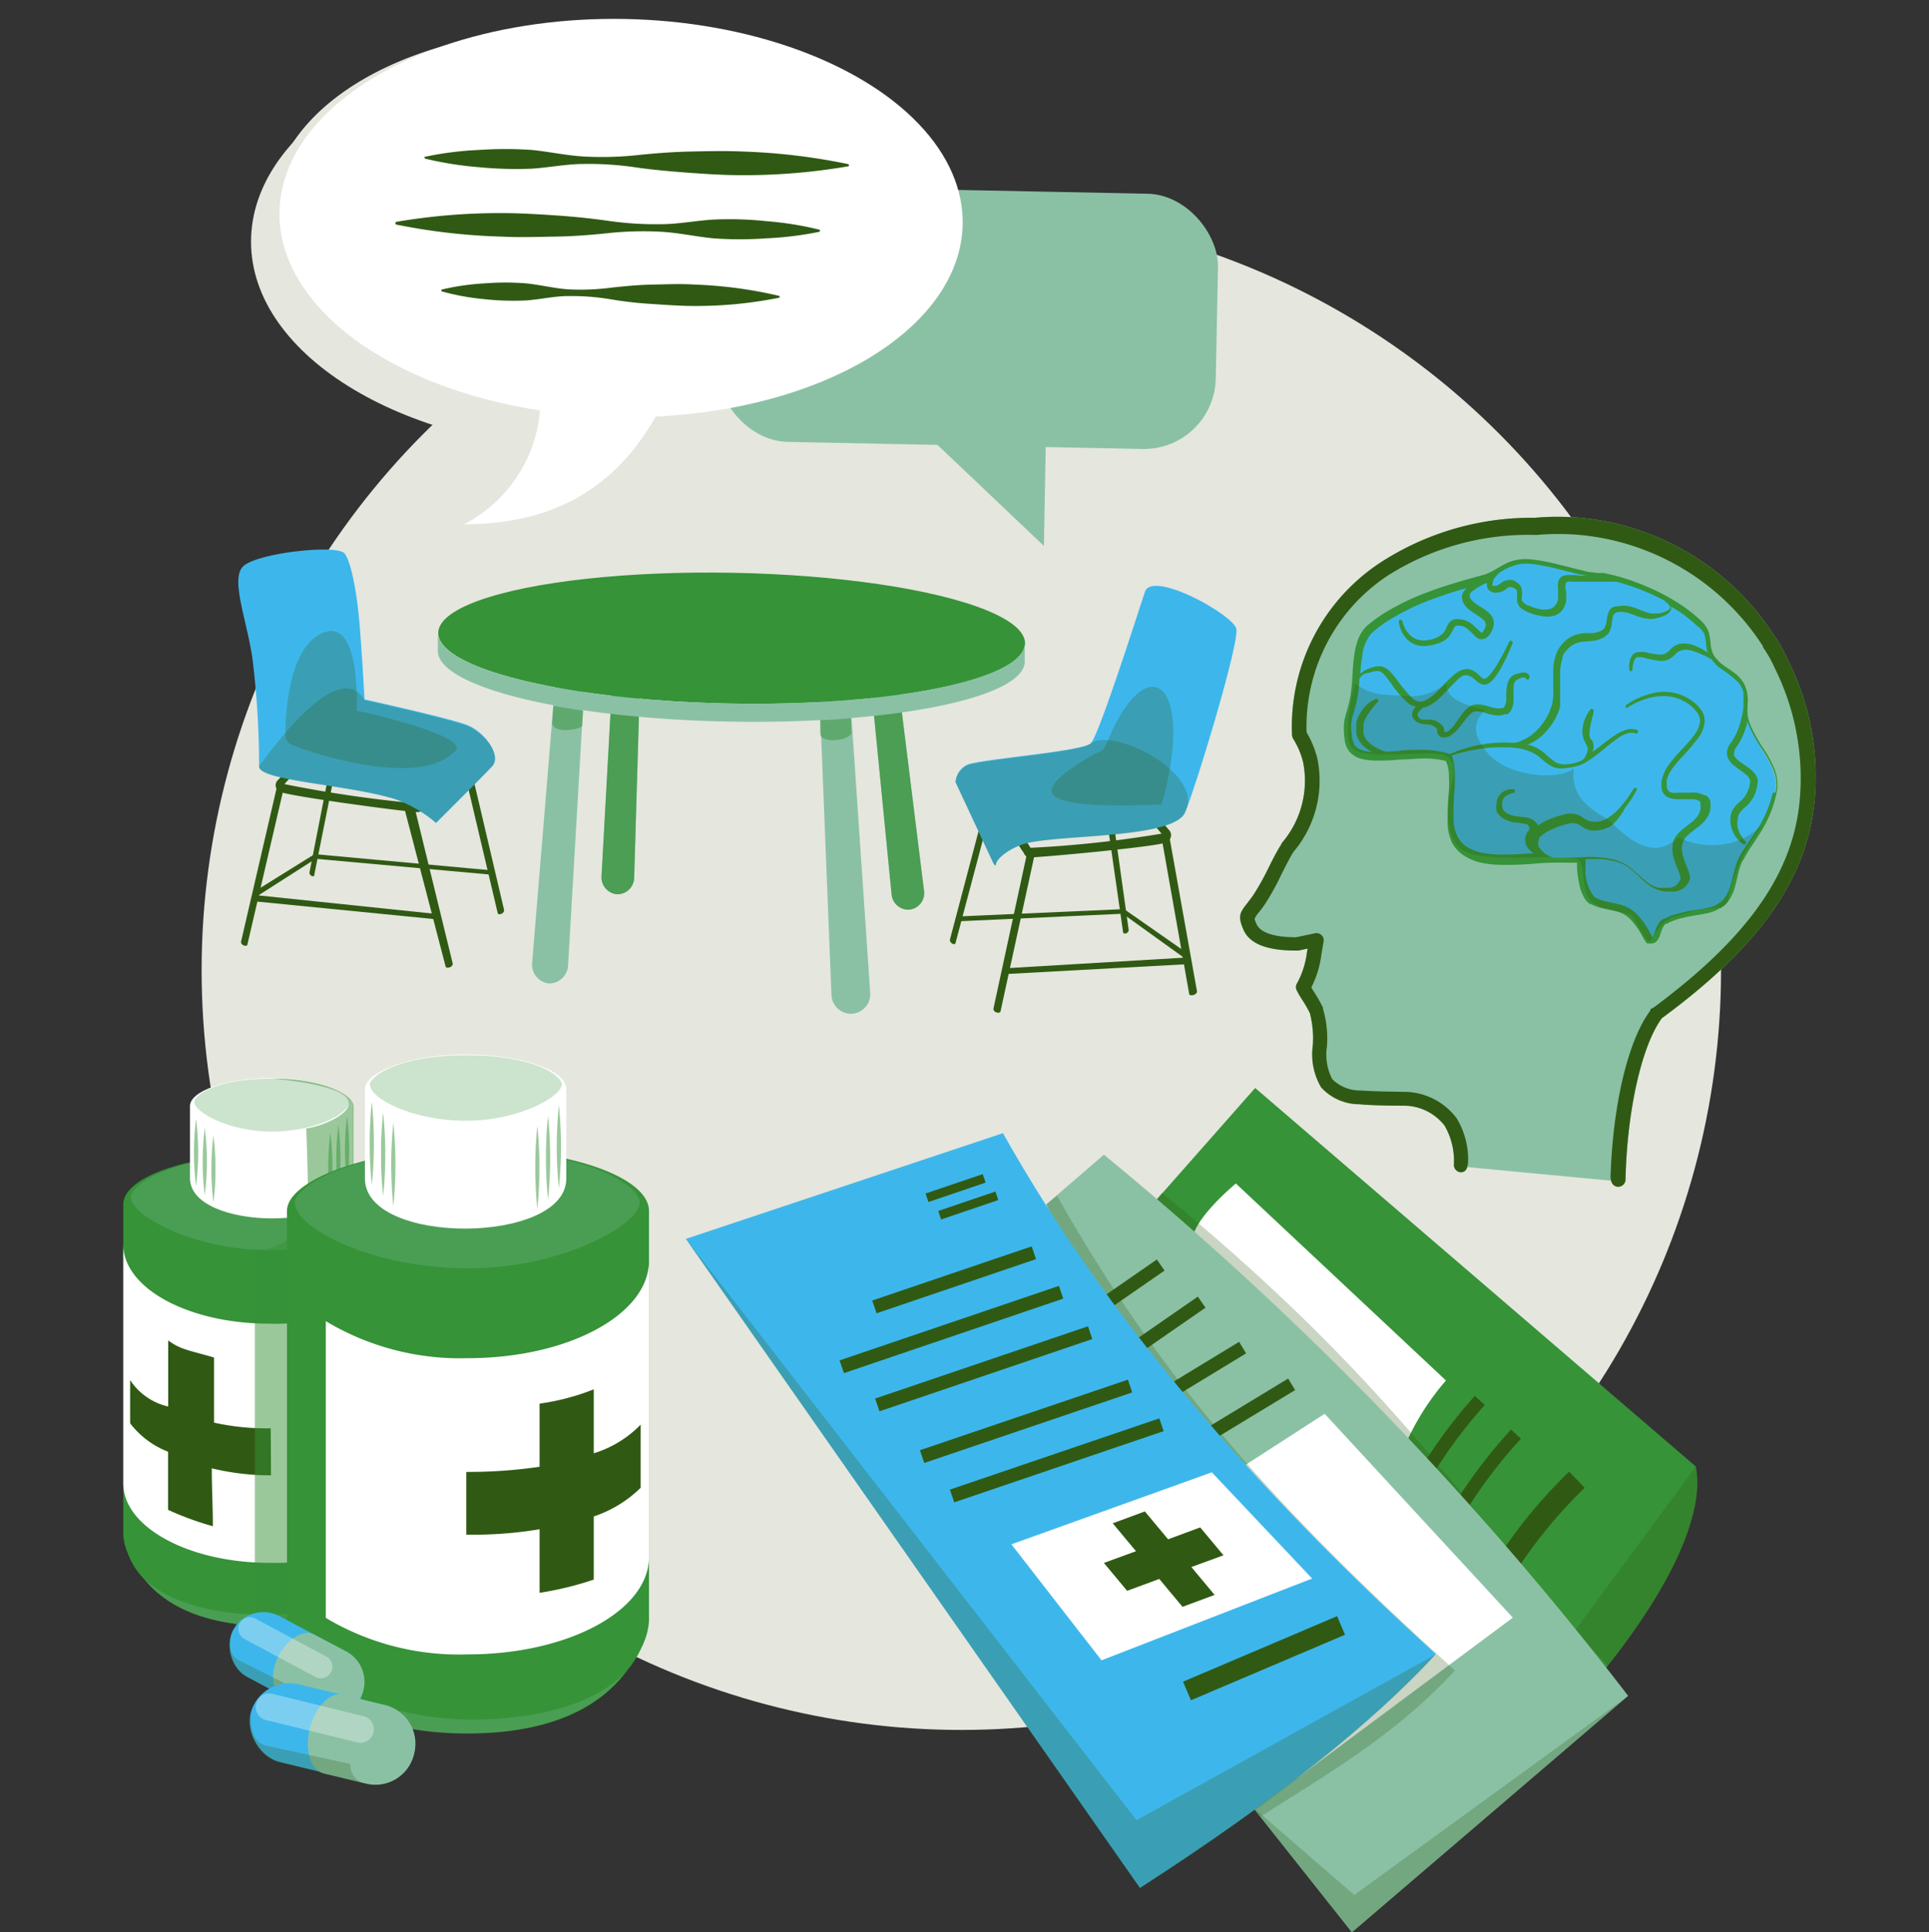 <?xml version="1.0" encoding="UTF-8"?> <svg xmlns="http://www.w3.org/2000/svg" id="Layer_1" data-name="Layer 1" viewBox="0 0 146 146.26"><rect x="0" y="0" width="146" height="146.26" fill="#333333" stroke="none"/><defs><style>.cls-1{fill:#e5e6de;}.cls-11,.cls-12,.cls-2,.cls-6,.cls-7{fill:none;}.cls-14,.cls-16,.cls-19,.cls-3{fill:#369338;}.cls-17,.cls-18,.cls-4{fill:#fff;}.cls-10,.cls-5{fill:#305a13;}.cls-13,.cls-14,.cls-17,.cls-5{opacity:0.25;}.cls-11,.cls-12,.cls-6,.cls-7{stroke:#305a13;stroke-miterlimit:10;}.cls-6{stroke-width:1.02px;}.cls-7{stroke-width:1.7px;}.cls-13,.cls-8{fill:#8ac1a5;}.cls-9{fill:#3db7eb;}.cls-11{stroke-width:1.53px;}.cls-12{stroke-width:0.68px;}.cls-15,.cls-16{opacity:0.5;}.cls-18{opacity:0.1;}.cls-19{opacity:0.75;}</style></defs><title>refero-sector-mental-icon</title><circle class="cls-1" cx="72.76" cy="73.44" r="57.5"></circle><rect class="cls-2" width="146" height="146"></rect><path class="cls-3" d="M128.35,111c.7,3.43-1.8,9-6.79,15.24-13.3-14.33-27.22-29.18-34-35.46L95,82.35Z"></path><path class="cls-4" d="M109.44,104.49a19.3,19.3,0,0,0-3.11,4.94s-16-15.62-16-16c.54-1.66,3.21-3.85,3.21-3.85Z"></path><path class="cls-5" d="M128.35,111c.7,3.43-1.68,8.88-6.67,15.09-13.3-14.33-2.48-2.67-2.48-2.67Z"></path><path class="cls-6" d="M112,106a37.42,37.42,0,0,0-6.8,10.87"></path><path class="cls-6" d="M114.74,108.55a37.4,37.4,0,0,0-6.93,10.78"></path><path class="cls-7" d="M119.35,112a37.06,37.06,0,0,0-7.53,10.37"></path><path class="cls-5" d="M121,126.34l-18.69,19.92-6.82-9.65,13.89-11.55c-11.81-10.35-15.48-20-22.24-33.84l.81-.94C103.05,102.7,109.61,111.46,121,126.34Z"></path><path class="cls-8" d="M123.23,128.36l-20.91,17.9-7.54-9.51,13.89-11.55C96.86,114.85,86,105,79.19,91.16l4.36-3.76A249.32,249.32,0,0,1,123.23,128.36Z"></path><polygon class="cls-4" points="114.5 122.44 98.11 134.64 108.02 125.32 94.13 110.97 100.26 107.01 114.5 122.44"></polygon><polygon class="cls-5" points="123.23 128.36 102.32 146.26 94.78 136.75 102.5 143.43 123.23 128.36"></polygon><line class="cls-6" x1="97.76" y1="104.78" x2="85.21" y2="112.39"></line><line class="cls-6" x1="94.05" y1="102" x2="81.51" y2="109.62"></line><line class="cls-6" x1="90.95" y1="98.56" x2="78.89" y2="106.91"></line><line class="cls-6" x1="87.85" y1="95.75" x2="75.79" y2="104.1"></line><path class="cls-5" d="M79.19,91.16,80,90.5c8,14.14,16.59,23.67,30.12,35.94-4.62,5.06-10.44,8.3-14.7,11.05l-.59-.74Z"></path><path class="cls-9" d="M51.91,93.77l24-8c7.94,14.13,19.22,27.15,32.76,39.42-4.63,5.07-11.83,10.89-22.39,17.71Z"></path><polygon class="cls-4" points="99.31 119.48 83.37 125.67 76.55 116.89 91.72 111.44 99.31 119.48"></polygon><path class="cls-5" d="M51.91,93.77l34.11,44,22.65-12.55s-6.91,7.94-22.39,17.71Z"></path><polygon class="cls-10" points="90.84 115.61 88.41 116.51 86.65 114.4 84.22 115.3 85.98 117.41 83.55 118.3 85.31 120.41 87.74 119.51 89.5 121.62 91.93 120.72 90.17 118.61 92.6 117.72 90.84 115.61"></polygon><line class="cls-6" x1="87.91" y1="107.84" x2="72.06" y2="113.23"></line><line class="cls-6" x1="85.53" y1="104.91" x2="69.79" y2="110.25"></line><line class="cls-6" x1="82.51" y1="100.87" x2="66.4" y2="106.34"></line><line class="cls-6" x1="80.31" y1="97.81" x2="63.71" y2="103.45"></line><line class="cls-6" x1="78.25" y1="94.82" x2="66.18" y2="98.92"></line><line class="cls-11" x1="101.5" y1="123.03" x2="89.84" y2="127.99"></line><line class="cls-12" x1="74.49" y1="89.19" x2="70.16" y2="90.66"></line><line class="cls-12" x1="75.45" y1="90.51" x2="71.12" y2="91.98"></line><path class="cls-3" d="M31.46,91.16c0-1.86-5-3.81-11.07-3.81S9.33,89.08,9.33,91.16v25a4,4,0,0,0,.71,2.05c1.34,2.54,4.24,4.84,10.35,4.84s9.56-2.34,10.35-4.84a3.12,3.12,0,0,0,.72-2.05Z"></path><path class="cls-4" d="M29.08,116V97.92a15.88,15.88,0,0,1-8.69,2.27c-6.11,0-11.06-2.67-11.06-6v18h0v.1c0,3.29,4.95,6,11.06,6A15.88,15.88,0,0,0,29.08,116Z"></path><path class="cls-13" d="M31,90.63c0-.84-3.06-3.19-10.59-3.19S9.9,89.7,9.9,90.63c0,1.35,4.72,4,10.54,4S31,92.25,31,90.63Z"></path><path class="cls-13" d="M30.74,118.26c-.69,2.31-4.1,4.84-10.21,4.84s-8.72-2.35-9.84-3.89c1.82,2.14,5.54,2.89,8.61,3C24,122.41,28.83,120.87,30.74,118.26Z"></path><path class="cls-3" d="M16.37,118.8c0,.52-.16,2.81-1.77,2.46-3.7-.81-4.49-2.66-4.89-3.58-.21-.47,2,.19,3.68.19S16.37,118.29,16.37,118.8Z"></path><path class="cls-10" d="M20.49,108.11a18.42,18.42,0,0,1-4.29-.43v-4.93c-2-.58-2.48-.58-3.47-1.29,0,1.58,0,3.4,0,5a4.69,4.69,0,0,1-2.88-2v3.27a6.6,6.6,0,0,0,2.87,2.15c0,1.58,0,2.82,0,4.4a22.74,22.74,0,0,0,3.39,1.24c0-1.58-.08-2.8-.08-4.38a19.11,19.11,0,0,0,4.48.53Z"></path><path class="cls-4" d="M26.69,83.71c0-1-2.76-2.12-6.15-2.12s-6.16,1-6.16,2.12v5.47c0,4,12.31,4.11,12.31,0Z"></path><path class="cls-14" d="M26.42,83.41c0-.46-1.7-1.77-5.88-1.77S14.7,82.9,14.7,83.41c0,.76,2.63,2.24,5.86,2.24S26.42,84.32,26.42,83.41Z"></path><g class="cls-15"><path class="cls-3" d="M14.84,84.69A19.84,19.84,0,0,1,15,87.24a19.8,19.8,0,0,1-.16,2.54,20.32,20.32,0,0,1,0-5.09Z"></path></g><g class="cls-15"><path class="cls-3" d="M15.5,85.37a19.58,19.58,0,0,1,.16,2.54,19.69,19.69,0,0,1-.16,2.54,18.05,18.05,0,0,1-.16-2.54A19.58,19.58,0,0,1,15.5,85.37Z"></path></g><g class="cls-15"><path class="cls-3" d="M16.15,86a16.59,16.59,0,0,1,.16,2.54A16.67,16.67,0,0,1,16.15,91a21.58,21.58,0,0,1,0-5.08Z"></path></g><g class="cls-15"><path class="cls-3" d="M26.27,84.49A19.58,19.58,0,0,1,26.43,87a19.8,19.8,0,0,1-.16,2.54A19.8,19.8,0,0,1,26.11,87,19.58,19.58,0,0,1,26.27,84.49Z"></path></g><g class="cls-15"><path class="cls-3" d="M25.61,85.16a19.58,19.58,0,0,1,.16,2.54,19.69,19.69,0,0,1-.16,2.54,20.24,20.24,0,0,1,0-5.08Z"></path></g><g class="cls-15"><path class="cls-3" d="M25,85.75a18.05,18.05,0,0,1,.16,2.54A16.67,16.67,0,0,1,25,90.83a20.24,20.24,0,0,1,0-5.08Z"></path></g><path class="cls-16" d="M23.33,92c0-2.62-.15-6.59-.15-6.59,1.84-.21,7.42-2.83-2.58-3.78,3.4,0,6.16,1.08,6.16,2.12v4.38c2.88.74,4.77,1.92,4.77,3.07v25a3.18,3.18,0,0,1-.72,2.05,3.94,3.94,0,0,1-.4.9c-.84,1.42-2.59,2.69-5.25,3.39l-.09,0-.19.05a18.16,18.16,0,0,1-4.28.48h-.14c-5.32,0-1.17-.42-1.17-.42V94.58a1.22,1.22,0,0,1,.63,0A4.59,4.59,0,0,0,23.33,92Z"></path><path class="cls-3" d="M21.72,91.66c0-2.31,6.13-4.72,13.7-4.72s13.7,2.14,13.7,4.72v31a4.91,4.91,0,0,1-.88,2.54c-1.66,3.15-5.25,6-12.82,6s-11.84-2.89-12.82-6a4,4,0,0,1-.88-2.54Z"></path><path class="cls-4" d="M24.66,122.46V100a19.76,19.76,0,0,0,10.76,2.8c7.57,0,13.7-3.3,13.7-7.37v22.3h0v.12c0,4.07-6.13,7.37-13.7,7.37A19.67,19.67,0,0,1,24.66,122.46Z"></path><path class="cls-13" d="M22.31,91c0-1,3.79-3.94,13.11-3.94s13,2.79,13,3.94c0,1.68-5.84,5-13,5S22.31,93,22.31,91Z"></path><path class="cls-13" d="M22.6,125.22c.86,2.86,5.08,6,12.65,6s10.8-2.9,12.18-4.81c-2.24,2.65-6.86,3.58-10.66,3.73C31,130.36,25,128.45,22.6,125.22Z"></path><path class="cls-3" d="M40.4,125.9c0,.63.2,3.47,2.2,3,4.57-1,5.55-3.29,6.06-4.43.25-.59-2.53.23-4.57.23S40.4,125.26,40.4,125.9Z"></path><path class="cls-10" d="M35.29,111.41a37,37,0,0,0,5.55-.39c0-2,0-2.83,0-4.78a17.68,17.68,0,0,0,4.1-1.08V110a8.35,8.35,0,0,0,3.55-2.17v4.78a9.24,9.24,0,0,1-3.55,2.17v4.78a24.46,24.46,0,0,1-4.1,1c0-2,0-2.85,0-4.81a30.83,30.83,0,0,1-5.55.41Z"></path><path class="cls-4" d="M27.62,82.43c0-1.28,3.41-2.62,7.62-2.62s7.62,1.19,7.62,2.62v6.78c0,5-15.24,5.09-15.24,0Z"></path><path class="cls-14" d="M28,82.07c0-.58,2.11-2.2,7.29-2.2s7.23,1.56,7.23,2.2c0,.93-3.25,2.76-7.26,2.76S28,83.18,28,82.07Z"></path><g class="cls-15"><path class="cls-3" d="M42.3,83.65a31.09,31.09,0,0,1,0,6.3,31.09,31.09,0,0,1,0-6.3Z"></path></g><g class="cls-15"><path class="cls-3" d="M41.48,84.49a29.88,29.88,0,0,1,.16,3.14,27.69,27.69,0,0,1-.16,3.15,30.21,30.21,0,0,1-.16-3.15A29.88,29.88,0,0,1,41.48,84.49Z"></path></g><g class="cls-15"><path class="cls-3" d="M40.67,85.22a30.21,30.21,0,0,1,.16,3.15,30,30,0,0,1-.16,3.14,31,31,0,0,1,0-6.29Z"></path></g><g class="cls-15"><path class="cls-3" d="M28.14,83.39a30.21,30.21,0,0,1,.16,3.15,30.21,30.21,0,0,1-.16,3.15,31.09,31.09,0,0,1,0-6.3Z"></path></g><g class="cls-15"><path class="cls-3" d="M29,84.23a29.88,29.88,0,0,1,.16,3.14A30.21,30.21,0,0,1,29,90.52a27.69,27.69,0,0,1-.16-3.15A27.4,27.4,0,0,1,29,84.23Z"></path></g><g class="cls-15"><path class="cls-3" d="M29.77,85a30.21,30.21,0,0,1,.16,3.15,30,30,0,0,1-.16,3.14,31,31,0,0,1,0-6.29Z"></path></g><rect class="cls-9" x="16.98" y="123.37" width="10.94" height="5.21" rx="2.6" transform="translate(-16.86 247.74) rotate(-152)"></rect><path class="cls-8" d="M23.73,123.7,26.21,125a2.6,2.6,0,0,1,1.07,3.52h0a2.61,2.61,0,0,1-3.52,1.08l-2.48-1.32c-.76-.41-.83-1.76-.16-3S23,123.3,23.73,123.7Z"></path><path class="cls-5" d="M23.76,129.62l-5.06-2.69a2.61,2.61,0,0,1-1.08-3.52h0c.2-.38-.9,1.76.64,2.34l4.81,2.43A1.18,1.18,0,0,0,23.76,129.62Z"></path><path class="cls-17" d="M19.32,122.51l5.37,2.87a.88.88,0,0,1,.36,1.19h0a.88.88,0,0,1-1.18.36l-5.37-2.88a.87.87,0,0,1-.36-1.18h0A.87.87,0,0,1,19.32,122.51Z"></path><path class="cls-18" d="M19.32,122.51l5.37,2.87a.88.88,0,0,1,.36,1.19h0a.88.88,0,0,1-1.18.36l-5.37-2.88a.87.87,0,0,1-.36-1.18h0A.87.87,0,0,1,19.32,122.51Z"></path><rect class="cls-9" x="18.78" y="128.18" width="12.74" height="6.06" rx="3.03" transform="translate(18.72 264.66) rotate(-166.39)"></rect><path class="cls-8" d="M25.93,128.28l3.18.77a3,3,0,0,1,2.24,3.66h0A3,3,0,0,1,27.69,135l-3.19-.77c-1-.24-1.45-1.75-1.05-3.38S25,128,25.93,128.28Z"></path><path class="cls-5" d="M27.69,135l-6.5-1.58A3,3,0,0,1,19,129.71h0c.12-.48-.5,2.25,1.4,2.47l6.13,1.34A1.38,1.38,0,0,0,27.69,135Z"></path><path class="cls-17" d="M20.62,128.21l6.89,1.69a1,1,0,0,1,.75,1.23h0a1,1,0,0,1-1.23.75l-6.89-1.69a1,1,0,0,1-.75-1.23h0A1,1,0,0,1,20.62,128.21Z"></path><path class="cls-18" d="M20.62,128.21l6.89,1.69a1,1,0,0,1,.75,1.23h0a1,1,0,0,1-1.23.75l-6.89-1.69a1,1,0,0,1-.75-1.23h0A1,1,0,0,1,20.62,128.21Z"></path><path class="cls-1" d="M45.46,33.71c-14.38,0-26.08-6.91-26.08-15.42S31.08,2.88,45.46,2.88,71.52,9.79,71.52,18.29,59.83,33.71,45.46,33.71Z"></path><path class="cls-1" d="M45.45,3.27c14.18,0,25.68,6.73,25.68,15s-11.5,15-25.68,15-25.67-6.73-25.67-15,11.49-15,25.67-15m0-.79C30.86,2.48,19,9.57,19,18.29S30.86,34.11,45.45,34.11,71.92,27,71.92,18.29,60.05,2.48,45.45,2.48Z"></path><path class="cls-10" d="M85.42,70.34l-1.54-11-.48.06L85,70.53C85,70.78,85.48,70.65,85.42,70.34Z"></path><path class="cls-10" d="M77.9,64.9c.91,0,9.5-.8,10.32-1.12a.59.59,0,0,0,.22-1C87.79,62,86.85,61,86.85,61H86s1.4,1.45,1.91,2.1A84.33,84.33,0,0,1,78,64.17a17.69,17.69,0,0,1-.94-1.6l-.61.35s.9,1.48,1,1.58C77.64,64.89,77.72,64.83,77.9,64.9Z"></path><path class="cls-8" d="M46.71,67.69h0a1.29,1.29,0,0,1-1.18-1.41l1.23-22.37,1.9.08L48,66.39A1.28,1.28,0,0,1,46.71,67.69Z"></path><path class="cls-19" d="M46.71,67.69h0a1.29,1.29,0,0,1-1.18-1.41l1.23-22.37,1.9.08L48,66.39A1.28,1.28,0,0,1,46.71,67.69Z"></path><path class="cls-8" d="M68.85,68.85h0a1.27,1.27,0,0,1-1.37-1.17L65.35,46l1.9-.21,2.68,21.58A1.26,1.26,0,0,1,68.85,68.85Z"></path><path class="cls-19" d="M68.85,68.85h0a1.27,1.27,0,0,1-1.37-1.17L65.35,46l1.9-.21,2.68,21.58A1.26,1.26,0,0,1,68.85,68.85Z"></path><path class="cls-8" d="M41.55,74.44h0a1.44,1.44,0,0,1-1.27-1.61l2.06-25,2.12.14L43,73A1.45,1.45,0,0,1,41.55,74.44Z"></path><path class="cls-8" d="M64.46,76.73h0a1.48,1.48,0,0,1-1.53-1.45l-1-25.06,2.23-.12,1.7,25A1.48,1.48,0,0,1,64.46,76.73Z"></path><ellipse class="cls-3" cx="55.37" cy="48.3" rx="4.95" ry="22.21" transform="translate(6.06 102.77) rotate(-88.94)"></ellipse><path class="cls-8" d="M77.56,50.07c0,2.74-10,4.77-22.31,4.55S33.09,52,33.14,49.25l0-1.36c0,2.74,9.85,5.14,22.12,5.36s22.25-1.81,22.3-4.54Z"></path><path class="cls-16" d="M41.88,53.43l2.25.37-.06,1.13c-.06.27-2.37.73-2.28-.34Z"></path><path class="cls-16" d="M64.41,54.36c-.68.06-1.53.13-2.34.15l0,1c0,.85,2.44.53,2.37-.1Z"></path><path class="cls-10" d="M75.2,76.3l2.57-11.89.58.08-2.61,12C75.73,76.81,75.11,76.63,75.2,76.3Z"></path><path class="cls-10" d="M71.91,71.07,75,59.37l.47.13L72.33,71.34C72.31,71.61,71.81,71.39,71.91,71.07Z"></path><path class="cls-9" d="M72.32,59.2l2.8,6s.22.52.27.19.72-1,1.9-1.44c2.15-.84,11.54-.4,12.4-2.45s4.14-12.88,3.88-13.92-6.17-4.36-6.89-2.85c-.35,1-3.48,10.9-4.12,11.53S74,57.47,73.17,57.9A1.58,1.58,0,0,0,72.32,59.2Z"></path><path class="cls-5" d="M83.53,56.7a10.72,10.72,0,0,0,.63-1.37c3-6.33,6.25-3.25,3.76,5.55,0,0-7,.43-8.14-.65-.88-.8,1.64-2.36,3-3.11C83.22,56.87,83.18,57,83.53,56.7Z"></path><path class="cls-5" d="M72.32,59.2l2.8,6s.22.52.27.19.72-1,1.9-1.44c2.15-.84,11.35-.31,12.4-2.45,1.55-2.91-5.36-6.47-7.13-5.24-.61.67-8.56,1.26-9.39,1.69A1.58,1.58,0,0,0,72.32,59.2Z"></path><path class="cls-10" d="M90.59,75,88.46,63.07l-.59.07L90,75.2C90,75.47,90.66,75.31,90.59,75Z"></path><path class="cls-10" d="M76.24,73.28l13.48-.8L89.65,72l-4.57-3.19-12.4.55-.05.37L85,69.16l.16.13,4.45,3.2.06.5-13.62.74Z"></path><path class="cls-10" d="M23.43,66l1.93-9.87.43.07-2,10C23.83,66.45,23.36,66.3,23.43,66Z"></path><path class="cls-10" d="M31.65,61.47c-.83,0-9.71-1.2-10.44-1.53a.54.54,0,0,1-.15-.92c.63-.69,1.52-1.51,1.52-1.51l.77,0S22,58.79,21.53,59.35a94.72,94.72,0,0,0,10.09,1.47,16.81,16.81,0,0,0,.92-1.41l.54.34s-.89,1.3-1,1.39C31.88,61.48,31.82,61.42,31.65,61.47Z"></path><path class="cls-10" d="M34.26,72.91,31.39,61.16l-.79,0,3.11,11.93C33.7,73.38,34.33,73.23,34.26,72.91Z"></path><path class="cls-10" d="M38.14,68.82,35.28,56.63l-.53.1,2.91,12.34C37.67,69.35,38.24,69.15,38.14,68.82Z"></path><path class="cls-10" d="M18.25,71.25l2.78-12,.52.09L18.73,71.47C18.73,71.72,18.17,71.55,18.25,71.25Z"></path><path class="cls-10" d="M32.75,69.15,19.43,67.76l.09-.44,4.29-2.67,13.43,1.23,0,.33L23.87,65l-.15.11-4.19,2.68-.08.45L32.9,69.57Z"></path><path class="cls-9" d="M18.4,42.87c1-1,7-1.68,7.66-1,.37.39.92,2.32,1.18,5.69.19,2.44.35,5.38.35,5.38s6.45,1.42,7.77,1.94S38,57.19,37.25,58,33,62.29,33,62.29a9.58,9.58,0,0,0-3.18-1.83C26.18,59.37,19.59,59.09,19.61,58a67.08,67.08,0,0,0-.47-7.88C18.8,47.23,17.38,43.86,18.4,42.87Z"></path><path class="cls-5" d="M27.59,53s6.45,1.42,7.77,1.94S38,57.19,37.25,58,33,62.29,33,62.29a9.58,9.58,0,0,0-3.18-1.83C26.18,59.37,19.43,59.08,19.61,58,25.14,50.43,27,51.91,27.59,53Z"></path><path class="cls-5" d="M22.08,56.37a.77.77,0,0,1-.48-.72c0-1.62.24-6.59,2.77-7.72,3-1.34,2.62,5.85,2.62,5.85s9.22,2,7.32,3.19C31.61,59.57,23.9,57.12,22.08,56.37Z"></path><path class="cls-1" d="M35.14,40.73c-.62,0-1.26,0-1.91-.08l-1.52-.12,1.38-.65a10.22,10.22,0,0,0,6.12-7.45C27.68,29.56,20.15,22.64,20.87,15.5c.75-7.54,10.52-13,23.23-13a44.52,44.52,0,0,1,4.45.23C63,4.16,74,12.24,73.15,20.73c-.76,7.54-10.53,13-23.23,13h0l-1.33,0A15.39,15.39,0,0,1,35.14,40.73Z"></path><path class="cls-1" d="M44.1,2.9c1.44,0,2.91.07,4.41.22,14.21,1.42,25.06,9.29,24.23,17.57C72,28.1,62.16,33.33,49.92,33.33q-.77,0-1.53,0a15.08,15.08,0,0,1-13.25,7c-.6,0-1.23,0-1.88-.08a10.63,10.63,0,0,0,6.42-8.12c-11.23-2.69-19.12-9.48-18.41-16.59C22,8.13,31.85,2.9,44.1,2.9m0-.81v0c-12.92,0-22.86,5.62-23.64,13.37-.72,7.26,6.75,14.29,18.27,17.27a9.88,9.88,0,0,1-5.81,6.78l-2.75,1.3,3,.25c.66,0,1.31.08,1.94.08a15.75,15.75,0,0,0,13.66-7h1.12c12.92,0,22.86-5.62,23.63-13.37.43-4.3-2-8.6-6.81-12.09S55.6,3,48.59,2.31c-1.5-.15-3-.22-4.49-.22Z"></path><rect class="cls-8" x="54.41" y="14.28" width="37.72" height="19.32" rx="5.44" transform="matrix(1, 0.02, -0.02, 1, 0.45, -1.35)"></rect><polygon class="cls-8" points="79.01 41.32 69.17 31.98 79.18 32.17 79.01 41.32"></polygon><path class="cls-4" d="M40.87,29.33,50,30.85c-2.5,4.76-6.7,8.84-14.88,8.83A10.67,10.67,0,0,0,40.87,29.33Z"></path><ellipse class="cls-4" cx="47.01" cy="16.5" rx="15.07" ry="25.86" transform="translate(29.64 63.2) rotate(-88.94)"></ellipse><path class="cls-10" d="M32.25,11.85a24.73,24.73,0,0,1,4-.5,29.22,29.22,0,0,1,4,0c1.33.13,2.65.43,4,.5a25.21,25.21,0,0,0,4-.11c1.33-.14,2.66-.24,4-.27s2.65-.06,4,0a46.63,46.63,0,0,1,7.94.95.1.1,0,0,1,.07.11.09.09,0,0,1-.07.06,46.69,46.69,0,0,1-8,.67c-1.32,0-2.65-.08-4-.18s-2.65-.21-4-.4a24.21,24.21,0,0,0-4-.27c-1.32,0-2.65.28-4,.36a29.41,29.41,0,0,1-4-.12,26,26,0,0,1-4-.64.1.1,0,0,1-.06-.11A.11.11,0,0,1,32.25,11.85Z"></path><path class="cls-10" d="M30,16.79a46.67,46.67,0,0,1,8-.66c1.33,0,2.65.08,4,.17s2.65.22,4,.41a25.14,25.14,0,0,0,4,.26c1.33,0,2.66-.27,4-.35a26.43,26.43,0,0,1,4,.12,24.86,24.86,0,0,1,4,.64.09.09,0,0,1,.06.11.11.11,0,0,1-.07.06,25.91,25.91,0,0,1-4,.49,27.82,27.82,0,0,1-4,0c-1.33-.13-2.65-.43-4-.5a25.21,25.21,0,0,0-4,.11c-1.33.14-2.66.24-4,.26s-2.66.07-4,0A46.65,46.65,0,0,1,30,17a.08.08,0,0,1-.07-.1A.1.1,0,0,1,30,16.79Z"></path><path class="cls-10" d="M33.46,21.91a18.56,18.56,0,0,1,3.2-.46,19.86,19.86,0,0,1,3.18,0c1.06.11,2.12.38,3.18.45a17.89,17.89,0,0,0,3.19-.12c1.07-.12,2.13-.22,3.2-.24s2.12-.07,3.18,0a32.84,32.84,0,0,1,6.36.85.08.08,0,0,1,.06.1.06.06,0,0,1-.06.05,32.18,32.18,0,0,1-6.39.62c-1.06,0-2.12-.08-3.18-.15a28.65,28.65,0,0,1-3.18-.36A18,18,0,0,0,43,22.41c-1.06,0-2.13.26-3.19.33a20.05,20.05,0,0,1-3.19-.1,18.38,18.38,0,0,1-3.17-.58A.08.08,0,0,1,33.4,22,.09.09,0,0,1,33.46,21.91Z"></path><path class="cls-8" d="M134.85,50.3v0a9.77,9.77,0,0,0-1-1.73l-.06-.09-.06-.08v0a19.07,19.07,0,0,0-14.2-8.58,19.85,19.85,0,0,0-3.36,0h0a20.36,20.36,0,0,0-11.49,3.38,14.24,14.24,0,0,0-6.34,12.47,6.42,6.42,0,0,1,.82,2,7.75,7.75,0,0,1-1.73,6.61c-.29.46-.63,1.14-1,1.8a19.61,19.61,0,0,1-1.16,2.11c-.17.25-.33.45-.46.63-.5.64-.58.74-.26,1.46.4.89,1.59,1.32,3.53,1.28l1.48-.32-.17,1.05a7.2,7.2,0,0,1-.84,2.59,7.44,7.44,0,0,0,.39.66,8.38,8.38,0,0,1,.61,1.09l0,0a7.75,7.75,0,0,1,.26,2.66,4.38,4.38,0,0,0,.52,2.8,3.41,3.41,0,0,0,2.51,1.08c1.06.07,3.23.1,3.25.1h0a4.39,4.39,0,0,1,3.56,1.73,5.94,5.94,0,0,1,.8,3.28l11.93,1.13c.12-5.21,1.2-10.28,2.86-12.53l0-.07.07,0c7.29-5.4,10.79-10.36,11.33-16.08A19.05,19.05,0,0,0,134.85,50.3Z"></path><path class="cls-8" d="M121.91,88.75c.2-5.29,1.34-10.06,3-12.26l0-.07a.57.57,0,0,1,.11-.11l.07,0c7.16-5.3,10.59-10.14,11.12-15.69a18.66,18.66,0,0,0-1.86-10h0v0h0a9.76,9.76,0,0,0-.92-1.64l0-.07-.06-.09h0l0,0h0a18.51,18.51,0,0,0-13.79-8.33,18.8,18.8,0,0,0-3.27,0h-.07A19.83,19.83,0,0,0,105,43.59a13.72,13.72,0,0,0-6.11,11.84,7.4,7.4,0,0,1,.82,2,8.33,8.33,0,0,1-1.82,7.06c-.27.43-.6,1.09-.92,1.73a19.15,19.15,0,0,1-1.2,2.17c-.18.27-.34.48-.48.66a2.14,2.14,0,0,0-.33.48s0,.1.14.41c.37.82,1.81,1,3,1l1.42-.3a.54.54,0,0,1,.5.14.53.53,0,0,1,.16.48l-.17,1a7.5,7.5,0,0,1-.76,2.48c.08.14.17.29.24.39a10.83,10.83,0,0,1,.65,1.16v.09a7.91,7.91,0,0,1,.29,2.84,4.09,4.09,0,0,0,.4,2.46,3,3,0,0,0,2.12.86c1,.07,3,.1,3.21.1h.09a5,5,0,0,1,4,2,6.06,6.06,0,0,1,.87,3.09c0,.76-.2,1-.58,1a.56.56,0,0,1-.5-.54,5.34,5.34,0,0,0-.71-3,3.92,3.92,0,0,0-3.15-1.5c-.23,0-2.25,0-3.28-.11a3.91,3.91,0,0,1-2.91-1.28,4.91,4.91,0,0,1-.63-3.15,7.46,7.46,0,0,0-.22-2.46v0a9.13,9.13,0,0,0-.57-1,6.88,6.88,0,0,1-.43-.74.52.52,0,0,1,0-.47,6.53,6.53,0,0,0,.78-2.42l.05-.26-.69.15H98.1c-2.18,0-3.54-.5-4-1.61-.43-1-.26-1.27.32-2,.13-.18.29-.37.45-.61a19.39,19.39,0,0,0,1.12-2c.33-.67.68-1.36,1-1.84l0-.05a7.23,7.23,0,0,0,1.64-6.14,6,6,0,0,0-.76-1.79.73.73,0,0,1-.08-.25,14.86,14.86,0,0,1,6.57-13,21,21,0,0,1,11.8-3.47h0a19.87,19.87,0,0,1,3.45,0,19.56,19.56,0,0,1,14.6,8.81h0l.05.07.08.1a11.54,11.54,0,0,1,1,1.82h0a19.54,19.54,0,0,1,2,10.61c-.56,5.89-4.12,11-11.56,16.47h0c-1.53,2.08-2.63,7-2.75,12.22a.55.55,0,0,1-.19.4.57.57,0,0,1-.42.14C122,89.76,121.85,89.38,121.91,88.75Z"></path><path class="cls-9" d="M134.32,60.06c-.57,2.58-2,3.76-2.61,5.15s-.33,3.05-2.11,3.68c-.68.24-2.5.3-3.58.94-.63.37-.48,1.59-1.1,1.46-.24,0-.63-1.43-1.74-2.19-.83-.57-2.35-.39-2.91-1.11-1-1.32-.52-2.87-.87-2.95-2.82-.62-8.74,1.52-9.54-2.14-.39-1.74.48-4.63-.3-5.68-2.82-.82-7.18,1.11-7.53-1.36-.2-1.41,0-1.45.37-2.89.41-1.86-.05-4.44,1.3-5.57,2.16-1.82,5.33-2.87,8.55-3.72,1.08-.29,1.77-1.16,3-1.22,1.58-.08,3.83.81,5.39,1a15.51,15.51,0,0,1,8.14,3.78c.83.85.26,1.77,1,2.64s1.7,1,2.2,2,0,1.74.34,2.72C132.91,56.68,134.79,58,134.32,60.06Z"></path><path class="cls-3" d="M134.31,58.21a8.93,8.93,0,0,0-.9-1.64,11.71,11.71,0,0,1-.88-1.58c-.06-.14-.11-.28-.16-.42a1.87,1.87,0,0,1-.09-.41,5.36,5.36,0,0,1,0-.9,3.41,3.41,0,0,0-.07-.95,2.38,2.38,0,0,0-.43-.89,3.1,3.1,0,0,0-.72-.64c-.26-.18-.51-.34-.74-.52s-.22-.2-.32-.3l-.14-.16c-.05-.06-.08-.12-.13-.17a2.14,2.14,0,0,1-.25-.8,4.76,4.76,0,0,0-.14-.94,2,2,0,0,0-.53-.84,10.84,10.84,0,0,0-1.45-1.18,15.3,15.3,0,0,0-1.6-.95,18.21,18.21,0,0,0-3.46-1.34l-.91-.21-.23,0-.24,0-.45-.06c-.3,0-.59-.11-.89-.18s-.59-.14-.88-.22c-.6-.15-1.19-.3-1.8-.42-.31-.06-.62-.11-.93-.14a3.93,3.93,0,0,0-1,0,3.3,3.3,0,0,0-.94.28c-.29.14-.56.3-.82.45a5.26,5.26,0,0,1-.79.39l-.2.06-.22.06-.45.12c-.59.16-1.18.34-1.77.52s-1.17.38-1.75.6a18.11,18.11,0,0,0-3.34,1.63c-.27.17-.52.35-.77.54l-.37.29a2,2,0,0,0-.35.37,2.85,2.85,0,0,0-.46.88,5.22,5.22,0,0,0-.22.93c-.1.63-.13,1.24-.17,1.85a11.68,11.68,0,0,1-.22,1.79q-.11.44-.24.87l-.12.46a4,4,0,0,0-.06.5,6,6,0,0,0,.06,1,1.7,1.7,0,0,0,.41,1,1.85,1.85,0,0,0,.91.51,4.59,4.59,0,0,0,1,.12,16.51,16.51,0,0,0,1.87-.08c.61,0,1.21-.08,1.81-.08a6.5,6.5,0,0,1,1.66.19,2.47,2.47,0,0,1,.23,1,10.7,10.7,0,0,1,0,1.26,20.6,20.6,0,0,0-.09,2.62,3.65,3.65,0,0,0,.35,1.35,2.67,2.67,0,0,0,1,1,3.91,3.91,0,0,0,1.29.49,7.61,7.61,0,0,0,1.33.14,25.1,25.1,0,0,0,2.61-.09,21.9,21.9,0,0,1,2.55-.07c.1,0,.21,0,.31,0l.3,0h.05a1.38,1.38,0,0,1,0,.22,6.19,6.19,0,0,0,.16,1.33A3.17,3.17,0,0,0,120,68.1a1.58,1.58,0,0,0,.12.15l.15.13.08.06.08,0,.17.08a3,3,0,0,0,.66.22c.44.11.86.17,1.24.29a2.07,2.07,0,0,1,.52.24,2.74,2.74,0,0,1,.45.39,5.13,5.13,0,0,1,.72,1c.11.19.2.37.33.57a.75.75,0,0,0,.15.18l0,0,.05,0,.07,0H125a.54.54,0,0,0,.28-.08.62.62,0,0,0,.18-.18,1.3,1.3,0,0,0,.18-.35c0-.11.07-.21.1-.31a1.73,1.73,0,0,1,.25-.49l.09-.08,0,0,.07,0,.13-.07.14-.07.28-.11.29-.1a12.39,12.39,0,0,1,1.24-.27l.64-.11a6.15,6.15,0,0,0,.66-.15,2.56,2.56,0,0,0,.63-.29l.08,0,.07-.06.14-.1.13-.12.13-.13a3.3,3.3,0,0,0,.61-1.23c.12-.43.2-.85.31-1.26a5.84,5.84,0,0,1,.2-.59L132,65l.15-.28c.21-.37.45-.72.69-1.08s.47-.73.69-1.11a9.89,9.89,0,0,0,.55-1.19,9.24,9.24,0,0,0,.37-1.27h0A3.26,3.26,0,0,0,134.31,58.21ZM113.44,43.38a4.4,4.4,0,0,1,1.6-.69,4.24,4.24,0,0,1,.87,0,6.67,6.67,0,0,1,.88.13c.6.11,1.19.26,1.78.41s1,.26,1.58.35l-.46,0-.43-.05-.21,0-.23,0a1.15,1.15,0,0,0-.51.06.58.58,0,0,0-.25.19.61.61,0,0,0-.13.27,1.71,1.71,0,0,0,0,.5c0,.15,0,.29,0,.42v.19l0,.18a1.21,1.21,0,0,1-.13.35.8.8,0,0,1-.22.26.85.85,0,0,1-.3.15,1.77,1.77,0,0,1-.76,0,4.39,4.39,0,0,1-.78-.24,1.06,1.06,0,0,1-.55-.39.45.45,0,0,1,0-.29,4,4,0,0,0,0-.47.71.71,0,0,0-.08-.31.68.68,0,0,0-.2-.24,1,1,0,0,0-.22-.15,1.33,1.33,0,0,0-.24-.11.94.94,0,0,0-.3,0,1,1,0,0,0-.31.08,3.4,3.4,0,0,0-.38.26.63.63,0,0,1-.28.1l-.15,0s-.07,0-.08,0,0,0,0,0a.23.23,0,0,1,0-.12,1.41,1.41,0,0,1,.09-.32h0a.25.25,0,0,0,0-.07Zm-5.7,13.37c-.62,0-1.24,0-1.85.09l-1,.06a3.92,3.92,0,0,1-1-.47,2,2,0,0,1-.47-.45,1.48,1.48,0,0,1-.16-.27l-.06-.14a.8.8,0,0,1,0-.15,1.6,1.6,0,0,1,0-.3s0,0,0-.08,0,0,0-.07a.75.75,0,0,1,0-.16,2.24,2.24,0,0,1,.25-.6,6.11,6.11,0,0,1,.84-1.09h0a.14.14,0,0,0-.16-.22,2.39,2.39,0,0,0-.66.42,2.72,2.72,0,0,0-.5.62,2.76,2.76,0,0,0-.31.75c0,.07,0,.13,0,.2a1.64,1.64,0,0,0,0,.22.82.82,0,0,0,0,.22.76.76,0,0,0,0,.21,1.73,1.73,0,0,0,.38.75,1.59,1.59,0,0,0,.29.29,1.94,1.94,0,0,0,.33.23l.19.1a3.19,3.19,0,0,1-.62-.08,1.38,1.38,0,0,1-.67-.37l-.06-.07,0-.07a1.3,1.3,0,0,1-.08-.17,1.49,1.49,0,0,1-.09-.39,5.16,5.16,0,0,1-.06-.87,3,3,0,0,1,.05-.42c0-.13.07-.28.11-.42.09-.3.17-.6.24-.91a10.24,10.24,0,0,0,.22-1.73l0-.07a1.47,1.47,0,0,1,.31-.3l.1-.06a.31.31,0,0,1,.1,0l.1-.05.11,0a1.86,1.86,0,0,1,.43-.12.78.78,0,0,1,.38,0,1.16,1.16,0,0,1,.33.23,8.59,8.59,0,0,1,.59.77,10,10,0,0,0,.64.82c.12.13.24.26.37.38l.09.09.11.1a1.67,1.67,0,0,0,.26.17,2,2,0,0,0,.37.12l-.09.08a1,1,0,0,0-.18.3.55.55,0,0,0,0,.4.44.44,0,0,0,.1.16.74.74,0,0,0,.12.13.89.89,0,0,0,.3.18,2,2,0,0,0,.61.09.91.91,0,0,1,.45.13l.1.07.1.08c.06,0,.1.11.09.11s0,0,0,0,0,.07,0,.12a.45.45,0,0,0,0,.16.75.75,0,0,0,.14.18.67.67,0,0,0,.14.11l0,0h0a.76.76,0,0,0,.42,0,.83.83,0,0,0,.36-.15,2.64,2.64,0,0,0,.49-.44c.28-.32.51-.65.75-.94a1.73,1.73,0,0,1,.38-.35.66.66,0,0,1,.41-.06c.34,0,.72.2,1.15.27a1.7,1.7,0,0,0,.71,0l.18-.06.08,0,.1,0a1,1,0,0,0,.29-.32,1.68,1.68,0,0,0,.18-.68c0-.22,0-.42,0-.62a4.74,4.74,0,0,1,0-.55.74.74,0,0,1,.18-.4l.09-.05.12-.06a1.34,1.34,0,0,1,.26-.09.55.55,0,0,1,.21,0l.06,0h0a.12.12,0,0,0,.13.14.14.14,0,0,0,.15-.13.15.15,0,0,0,0-.07.13.13,0,0,0,0-.06.24.24,0,0,0-.06-.11.46.46,0,0,0-.2-.14,1,1,0,0,0-.37,0l-.32.08-.16.05a1,1,0,0,0-.17.1.89.89,0,0,0-.26.29,1.19,1.19,0,0,0-.13.34,3.68,3.68,0,0,0-.09.63,5.47,5.47,0,0,1,0,.59,1.14,1.14,0,0,1-.12.46.36.36,0,0,1-.11.13l0,0,0,0a.35.35,0,0,1-.11,0,1.09,1.09,0,0,1-.48,0,4.33,4.33,0,0,1-.55-.13,3.05,3.05,0,0,0-.63-.14,1.28,1.28,0,0,0-.75.14,2.27,2.27,0,0,0-.5.47c-.26.33-.48.66-.72,1a1.88,1.88,0,0,1-.38.37.53.53,0,0,1-.19.09.29.29,0,0,1-.16,0l0,0,0,0h0a.58.58,0,0,0,0-.24.68.68,0,0,0-.11-.21l-.13-.13-.13-.1-.14-.09a1.42,1.42,0,0,0-.65-.16,1.91,1.91,0,0,1-.51,0,.5.5,0,0,1-.19-.1l-.08-.08a.21.21,0,0,1-.06-.08.28.28,0,0,1,0-.16.77.77,0,0,1,.11-.19,1.78,1.78,0,0,1,.32-.29,1.89,1.89,0,0,0,.36-.11l.26-.14.22-.15a3.58,3.58,0,0,0,.41-.35c.52-.48.94-1,1.42-1.44a1.69,1.69,0,0,1,.35-.24.58.58,0,0,1,.36,0,.81.81,0,0,1,.35.17c.13.09.24.21.4.33a1.39,1.39,0,0,0,.28.16.62.62,0,0,0,.38,0,.87.87,0,0,0,.3-.17.94.94,0,0,0,.1-.1.47.47,0,0,0,.1-.1,5.34,5.34,0,0,0,.59-.87,15.74,15.74,0,0,0,.87-1.86.14.14,0,0,0-.07-.18.15.15,0,0,0-.19.07h0a17.53,17.53,0,0,1-.94,1.77,5.91,5.91,0,0,1-.57.79.6.6,0,0,0-.08.08l-.08.07a.56.56,0,0,1-.15.08.21.21,0,0,1-.11,0,1,1,0,0,1-.16-.1c-.11-.09-.23-.22-.38-.33a1.16,1.16,0,0,0-.54-.28.92.92,0,0,0-.33,0,1.09,1.09,0,0,0-.31.08,1.86,1.86,0,0,0-.49.31,8.62,8.62,0,0,0-.75.72c-.23.25-.46.49-.7.71a3.08,3.08,0,0,1-.76.53.78.78,0,0,1-.74,0l-.17-.11-.07-.07-.09-.08c-.12-.12-.23-.23-.34-.36s-.41-.5-.61-.77a6.9,6.9,0,0,0-.67-.82,1.5,1.5,0,0,0-.51-.33,1.21,1.21,0,0,0-.62,0l-.28.07-.26.1a2,2,0,0,0-.48.3s0,0-.06.06c0-.45.06-.89.13-1.32a3.28,3.28,0,0,1,.58-1.59,1.61,1.61,0,0,1,.28-.3l.35-.28c.24-.18.48-.36.74-.52a18.16,18.16,0,0,1,3.25-1.6c.57-.21,1.14-.41,1.72-.59.33-.11.67-.2,1-.3h0a1.34,1.34,0,0,0-.26.31.7.7,0,0,0-.1.23.54.54,0,0,0,0,.28,1,1,0,0,0,.17.43,1.93,1.93,0,0,0,.29.34,7,7,0,0,0,.65.45,2.72,2.72,0,0,1,.54.41.46.46,0,0,1,.13.45.94.94,0,0,1-.12.28.76.76,0,0,1-.16.23s0,0,0,0h0a1,1,0,0,1-.22-.18,7.8,7.8,0,0,0-.58-.53,2.46,2.46,0,0,0-.39-.22,1.4,1.4,0,0,0-.45-.1,1.57,1.57,0,0,0-.47,0,.79.79,0,0,0-.25.14,1.12,1.12,0,0,0-.18.2,2.46,2.46,0,0,0-.18.37,2.54,2.54,0,0,1-.16.28,1.91,1.91,0,0,1-1.17.57,1.57,1.57,0,0,1-1.27-.26,2.11,2.11,0,0,1-.7-1.16h0a.13.13,0,0,0-.15-.11.14.14,0,0,0-.12.16,2.59,2.59,0,0,0,.09.4,2.87,2.87,0,0,0,.15.37,2.22,2.22,0,0,0,.5.65,1.92,1.92,0,0,0,.35.23,2.12,2.12,0,0,0,.4.14,2.33,2.33,0,0,0,.83,0,3.11,3.11,0,0,0,.78-.21,1.72,1.72,0,0,0,.71-.49,4.32,4.32,0,0,0,.39-.68.26.26,0,0,1,.15-.12,1.19,1.19,0,0,1,.28,0,1,1,0,0,1,.54.22,6,6,0,0,1,.53.5,1.48,1.48,0,0,0,.37.28.61.61,0,0,0,.34,0,.54.54,0,0,0,.3-.15,1.24,1.24,0,0,0,.29-.38,1.52,1.52,0,0,0,.16-.41,1,1,0,0,0,0-.51,1.14,1.14,0,0,0-.25-.43,3,3,0,0,0-.66-.51,4.52,4.52,0,0,1-.58-.4.75.75,0,0,1-.3-.47v-.06a.17.17,0,0,1,0-.07.65.65,0,0,1,.16-.18,3.06,3.06,0,0,1,.49-.35c.18-.1.36-.2.55-.29l.11,0a.8.8,0,0,0,0,.26.55.55,0,0,0,.2.3.68.68,0,0,0,.3.14.92.92,0,0,0,.28,0,1.05,1.05,0,0,0,.54-.18c.14-.09.25-.19.32-.23l.11,0,.13,0,.15.07a.56.56,0,0,1,.14.09.22.22,0,0,1,.1.19,2.22,2.22,0,0,1,0,.39,1.17,1.17,0,0,0,0,.27.88.88,0,0,0,.46.69l.22.13.21.09a4.24,4.24,0,0,0,.88.25,2.08,2.08,0,0,0,1,0,1.25,1.25,0,0,0,.46-.23,1.23,1.23,0,0,0,.32-.4,2,2,0,0,0,.17-.47l0-.24v-.25c0-.15,0-.29-.05-.43a1.52,1.52,0,0,1,0-.37.26.26,0,0,1,.14-.19,1.13,1.13,0,0,1,.34,0l.2,0,.22,0,.44,0,.87,0c.49,0,1,0,1.47,0l.17,0a17.19,17.19,0,0,1,3.39,1.3l.3.16a.11.11,0,0,0,.06.09h0a.75.75,0,0,1,.32.38.19.19,0,0,1-.06.15.85.85,0,0,1-.21.14,3.22,3.22,0,0,1-.55.18l-.28,0a1.42,1.42,0,0,1-.29,0,2.42,2.42,0,0,1-.56-.14l-.58-.23a3.17,3.17,0,0,0-.64-.18,1.71,1.71,0,0,0-.71,0A1,1,0,0,0,122,46a.88.88,0,0,0-.25.33,2.34,2.34,0,0,0-.15.67,1.4,1.4,0,0,1-.15.51.72.72,0,0,1-.37.28,1.78,1.78,0,0,1-.54.13l-.62,0a3.43,3.43,0,0,0-.67.13,2.36,2.36,0,0,0-1.11.82l-.11.14-.09.15-.08.16-.07.16a3.87,3.87,0,0,0-.23,1.32c0,.43,0,.85,0,1.27a4.47,4.47,0,0,1-.07,1.17A4.55,4.55,0,0,1,117,54.4a4.76,4.76,0,0,1-.73.93,3.42,3.42,0,0,1-1,.68,2.37,2.37,0,0,1-.58.21l-.3,0a9.57,9.57,0,0,0-2.45.17,9.82,9.82,0,0,0-2.25.71h0l0-.07-.09,0A7.13,7.13,0,0,0,107.74,56.75ZM134.18,60a8.49,8.49,0,0,1-.38,1.21,9.34,9.34,0,0,1-.55,1.15c-.22.36-.45.72-.69,1.07s-.5.71-.72,1.09c-.06.1-.11.2-.17.29s-.09.21-.14.31-.16.42-.22.63c-.12.43-.21.85-.33,1.25a2.86,2.86,0,0,1-.53,1.06,2.26,2.26,0,0,1-1,.61l-.61.13-.64.1a9.92,9.92,0,0,0-1.29.28,2.33,2.33,0,0,0-.32.1c-.1,0-.21.07-.31.12l-.16.07-.16.08-.07,0-.09.06a1.07,1.07,0,0,0-.16.14,1.85,1.85,0,0,0-.34.65l-.11.3a1.2,1.2,0,0,1-.12.23.11.11,0,0,1,0,0h0l0,0c-.1-.16-.2-.36-.31-.55a5.87,5.87,0,0,0-.79-1.1,3.82,3.82,0,0,0-.53-.45,2.42,2.42,0,0,0-.65-.31c-.44-.14-.87-.2-1.28-.3a3.07,3.07,0,0,1-.56-.19l-.12-.06-.06,0,0,0a.76.76,0,0,1-.09-.09l-.08-.09a2.84,2.84,0,0,1-.5-1.07,4.17,4.17,0,0,1-.1-.6c0-.21,0-.41,0-.64a2.09,2.09,0,0,0,0-.38l0-.06v0a9.69,9.69,0,0,1,1.32,0,8,8,0,0,1,1,.17,2.86,2.86,0,0,1,.87.4,5.73,5.73,0,0,1,.76.64,10.1,10.1,0,0,0,.77.68,2.65,2.65,0,0,0,1,.49,2.44,2.44,0,0,0,.26.06l.13,0,.14,0h.27a2.4,2.4,0,0,0,.28,0,1.54,1.54,0,0,0,.54-.2,1.34,1.34,0,0,0,.41-.41,1.08,1.08,0,0,0,.14-.26.85.85,0,0,0,0-.35,2.44,2.44,0,0,0-.16-.52,7.09,7.09,0,0,1-.34-.94,1.74,1.74,0,0,1-.06-.9,1.41,1.41,0,0,1,.48-.74c.23-.21.51-.4.78-.62a2.47,2.47,0,0,0,.72-.84,1.55,1.55,0,0,0,.15-.56v-.29a.77.77,0,0,0,0-.15,1,1,0,0,0-.05-.16,1.19,1.19,0,0,0-.09-.15,1.36,1.36,0,0,0-.12-.12l-.07-.06-.07,0-.15-.06A1.67,1.67,0,0,0,128,60c-.35,0-.69,0-1,0a1.59,1.59,0,0,1-.45,0,.46.46,0,0,1-.3-.18.59.59,0,0,1-.1-.36,1.85,1.85,0,0,1,0-.23,1.55,1.55,0,0,1,0-.21,2.76,2.76,0,0,1,.42-.84,7.57,7.57,0,0,1,.63-.77,18.84,18.84,0,0,0,1.34-1.56,2.61,2.61,0,0,0,.45-1,1.47,1.47,0,0,0,0-.59,1.53,1.53,0,0,0-.23-.52A3.12,3.12,0,0,0,128,53a3.63,3.63,0,0,0-3.06-.49,6.84,6.84,0,0,0-1,.35,5.36,5.36,0,0,0-.89.53.11.11,0,0,0,0,.15.1.1,0,0,0,.15,0h0a5.72,5.72,0,0,1,1.82-.76,4.49,4.49,0,0,1,1-.09,3,3,0,0,1,.94.17,3.12,3.12,0,0,1,.85.44,2.72,2.72,0,0,1,.66.65,1.3,1.3,0,0,1,.18.4,1.18,1.18,0,0,1,0,.42,2.41,2.41,0,0,1-.39.83c-.38.53-.87,1-1.32,1.51-.23.26-.45.52-.66.81a3,3,0,0,0-.47,1,2.61,2.61,0,0,0-.06.27,2.81,2.81,0,0,0,0,.29,1,1,0,0,0,.18.6l.11.13a.71.71,0,0,0,.14.1,1.48,1.48,0,0,0,.29.12,2.11,2.11,0,0,0,.55.06c.36,0,.7,0,1,0a1.44,1.44,0,0,1,.43.06.39.39,0,0,1,.26.2s0,.06,0,.09l0,.09v.22a1,1,0,0,1-.11.42,2,2,0,0,1-.6.69c-.25.2-.53.4-.8.64a2.53,2.53,0,0,0-.37.42,1.56,1.56,0,0,0-.22.53,2.38,2.38,0,0,0,.07,1.1,9.28,9.28,0,0,0,.37,1,2.22,2.22,0,0,1,.14.44.42.42,0,0,1,0,.16.87.87,0,0,1-.1.19,1,1,0,0,1-.7.46l-.23,0H126l-.12,0-.12,0-.23,0a2.19,2.19,0,0,1-.85-.42c-.52-.39-1-.92-1.56-1.3a3.21,3.21,0,0,0-1-.42,7.34,7.34,0,0,0-1-.16,8.22,8.22,0,0,0-1.57,0l0,0h-.06l-.09,0-.34,0-.33,0c-.39,0-.78,0-1.16,0a1.65,1.65,0,0,1-.57-.25,3,3,0,0,1-.5-.5l-.06-.07,0-.05a.24.24,0,0,1,0-.1.52.52,0,0,1,0-.25l.08-.3a2.53,2.53,0,0,1,.52-.39,5.59,5.59,0,0,1,.65-.32c.23-.09.46-.17.7-.24a2.06,2.06,0,0,1,.67-.12,1.08,1.08,0,0,1,.6.2,2.19,2.19,0,0,0,.34.21,2.07,2.07,0,0,0,.42.14,3.17,3.17,0,0,0,.43,0,2.93,2.93,0,0,0,.41-.07,2.27,2.27,0,0,0,.76-.34A4.88,4.88,0,0,0,123,61.14a7.85,7.85,0,0,0,.85-1.3.14.14,0,0,0,0-.19.16.16,0,0,0-.2.05h0a10.2,10.2,0,0,1-.86,1.21,4.6,4.6,0,0,1-1.09,1,1.91,1.91,0,0,1-.63.26,1.69,1.69,0,0,1-.67,0,1.21,1.21,0,0,1-.3-.11l-.3-.18a2,2,0,0,0-.38-.21,1.64,1.64,0,0,0-.44-.09,2.77,2.77,0,0,0-.83.13c-.25.07-.5.15-.74.24a4.72,4.72,0,0,0-1,.53,1,1,0,0,0-.3-.37l-.1-.07-.11-.06-.23-.08c-.29-.06-.54-.07-.79-.1a2.2,2.2,0,0,1-.66-.16,1.09,1.09,0,0,1-.47-.38,1.51,1.51,0,0,1-.06-.41.79.79,0,0,1,.1-.4.8.8,0,0,1,.32-.28,1.38,1.38,0,0,1,.43-.15h0a.14.14,0,0,0,.12-.14.14.14,0,0,0-.14-.14l-.29,0a1.52,1.52,0,0,0-.28.09,1.16,1.16,0,0,0-.48.38,1.12,1.12,0,0,0-.2.58,1.91,1.91,0,0,0,0,.59l0,.05h0a1.81,1.81,0,0,0,.28.34,1.55,1.55,0,0,0,.37.26,2.66,2.66,0,0,0,.81.23,4.56,4.56,0,0,1,.72.11l.14,0,0,0,0,.05a.44.44,0,0,1,.15.17.37.37,0,0,1,0,.23h0a1,1,0,0,0-.15.2,1,1,0,0,0-.15.46,1,1,0,0,0,.08.5,1.39,1.39,0,0,0,.28.39,2,2,0,0,0,.29.22H116c-.86.05-1.72.11-2.56.09a7.24,7.24,0,0,1-1.24-.13,3.29,3.29,0,0,1-1.12-.42,2.06,2.06,0,0,1-.77-.83,3,3,0,0,1-.29-1.14,20,20,0,0,1,.08-2.55,11.53,11.53,0,0,0,0-1.32,3.26,3.26,0,0,0-.09-.68,2.3,2.3,0,0,0-.14-.42c.33-.11.67-.21,1-.29s.77-.16,1.16-.22.78-.09,1.17-.11.78,0,1.17,0l.57.07a3.27,3.27,0,0,1,.54.13,2.87,2.87,0,0,1,1,.51l.45.38a2.25,2.25,0,0,0,.56.36,1.59,1.59,0,0,0,.67.15,3.4,3.4,0,0,0,.65-.08h0a3.1,3.1,0,0,0,1.44-.53,13,13,0,0,0,1.18-.89,13.57,13.57,0,0,1,1.13-.87,2.43,2.43,0,0,1,.61-.29,1,1,0,0,1,.63,0,.14.14,0,0,0,.17-.09.13.13,0,0,0-.09-.18,1.33,1.33,0,0,0-.79,0,2.61,2.61,0,0,0-.7.31,13.41,13.41,0,0,0-1.19.86l-.68.52a.9.9,0,0,0,.08-.28,1,1,0,0,0-.13-.66L120.4,56l0-.06,0,0a.75.75,0,0,1-.08-.18,1.55,1.55,0,0,1,0-.44,4.28,4.28,0,0,1,.07-.48c.07-.32.16-.66.24-1h0a.16.16,0,0,0-.05-.14.14.14,0,0,0-.2,0,2,2,0,0,0-.31.47,2.66,2.66,0,0,0-.21.53,2.8,2.8,0,0,0-.09.59,1.92,1.92,0,0,0,.08.62.94.94,0,0,0,.15.3.18.18,0,0,0,0,.07l0,0,0,0,.06.08a.6.6,0,0,1,.11.37,1.39,1.39,0,0,1-.38.79,2.58,2.58,0,0,1-1,.3h0a1.72,1.72,0,0,1-1-.09,6.39,6.39,0,0,1-.89-.72,3.34,3.34,0,0,0-.53-.37,3.46,3.46,0,0,0-.6-.25l-.19,0a3.76,3.76,0,0,0,1.1-.68,5.12,5.12,0,0,0,.85-1,4.58,4.58,0,0,0,.55-1.21c0-.05,0-.11,0-.17s0-.11,0-.17,0-.22,0-.33,0-.44,0-.65c0-.42,0-.83,0-1.24a3.29,3.29,0,0,1,.19-1.14l0-.13.06-.12s0-.08.07-.12l.08-.1a1.24,1.24,0,0,1,.19-.21l.1-.1.1-.09a1.87,1.87,0,0,1,.48-.26,2.42,2.42,0,0,1,.56-.11l.63-.05a2.78,2.78,0,0,0,.67-.18,1.79,1.79,0,0,0,.32-.19,1.1,1.1,0,0,0,.27-.3,2,2,0,0,0,.2-.69,2.08,2.08,0,0,1,.1-.56.4.4,0,0,1,.12-.16.48.48,0,0,1,.19-.09,1.4,1.4,0,0,1,.54,0,2.46,2.46,0,0,1,.56.15l.59.21a2.87,2.87,0,0,0,.66.14,1.93,1.93,0,0,0,.34,0,3.43,3.43,0,0,0,.34-.06,3.2,3.2,0,0,0,.63-.23,1,1,0,0,0,.29-.22.49.49,0,0,0,.11-.2.36.36,0,0,0,0-.23s0,0,0,0l.6.37a9.61,9.61,0,0,1,1.4,1.13A1.46,1.46,0,0,1,129,48a4.5,4.5,0,0,1,.14.88,2.44,2.44,0,0,0,.12.52l-.28-.18a3.68,3.68,0,0,0-.44-.23,2.43,2.43,0,0,0-.47-.19,1.72,1.72,0,0,0-.52-.09l-.27,0a1.31,1.31,0,0,0-.27.06,1.51,1.51,0,0,0-.49.29,3,3,0,0,1-.32.31.85.85,0,0,1-.36.16,1.39,1.39,0,0,1-.41,0,5.53,5.53,0,0,1-.91-.17,2.33,2.33,0,0,0-.53,0,.6.6,0,0,0-.3.1.55.55,0,0,0-.2.23,1.35,1.35,0,0,0-.17.5,2.16,2.16,0,0,0,0,.51.11.11,0,0,0,.11.1c.06,0,.11,0,.12-.11h0a2.32,2.32,0,0,1,.06-.45.93.93,0,0,1,.16-.38.34.34,0,0,1,.12-.12.37.37,0,0,1,.15,0,1.51,1.51,0,0,1,.42.05,6.47,6.47,0,0,0,1,.21,1.65,1.65,0,0,0,.54,0,1.2,1.2,0,0,0,.51-.22,3.23,3.23,0,0,0,.37-.34.84.84,0,0,1,.33-.19,1.34,1.34,0,0,1,.4-.07,2,2,0,0,1,.41.06,6.87,6.87,0,0,1,1.55.69.38.38,0,0,0,.09.13l.16.18a2.6,2.6,0,0,0,.35.32,8.75,8.75,0,0,1,1.42,1.11,2.11,2.11,0,0,1,.37.75s0,.1,0,.14c0,.3,0,.61,0,.91a6.06,6.06,0,0,1-.18,1,5.61,5.61,0,0,1-.34,1,4.69,4.69,0,0,1-.54.89l0,0h0a1.45,1.45,0,0,0-.18.48.93.93,0,0,0,.07.54,1.43,1.43,0,0,0,.29.42c.12.11.24.2.35.29s.47.33.67.5a1,1,0,0,1,.37.5,2.38,2.38,0,0,1-.35,1.11,2.51,2.51,0,0,1-.41.46,3,3,0,0,0-.51.54,1.48,1.48,0,0,0-.23.78,2.12,2.12,0,0,0,.1.75,2.3,2.3,0,0,0,.34.66l.24.28a2.26,2.26,0,0,0,.29.23.14.14,0,0,0,.18-.21h0a2.74,2.74,0,0,1-.38-.5,2.23,2.23,0,0,1-.22-.57,1.73,1.73,0,0,1,0-.6,1,1,0,0,1,.17-.51,2.92,2.92,0,0,1,.43-.44,2.7,2.7,0,0,0,.49-.56,2.25,2.25,0,0,0,.31-.69,3.61,3.61,0,0,0,.12-.72h0v-.06a1.24,1.24,0,0,0-.23-.49,2.18,2.18,0,0,0-.34-.34c-.24-.19-.48-.34-.7-.5a1.53,1.53,0,0,1-.51-.5.53.53,0,0,1,0-.28.82.82,0,0,1,.11-.32l0,0a4.16,4.16,0,0,0,.57-1,5.18,5.18,0,0,0,.33-1.08l0,.1c.05.15.11.3.17.45a11.57,11.57,0,0,0,.92,1.61,9.09,9.09,0,0,1,.87,1.58,2.9,2.9,0,0,1,.15,1.72Z"></path><path class="cls-3" d="M110.56,45.12h0v0Z"></path><path class="cls-5" d="M102.57,51.73s-1.08,3.83-.23,4.87,5.87.08,7,.57.54,2.06.54,2.06-1,4.11.87,5.15,7.43.17,8.64.66c.61.25.28,2.06.87,2.95s2.09.86,3.13,1.27c.35.15,1,2,1.52,2,1.14-2.07,1.75-1.78,2.93-2.19,1.64-.57,2.91,0,3-1.17a13.41,13.41,0,0,1,2.55-5.43,7.46,7.46,0,0,1-1.7,1.11,5.87,5.87,0,0,1-4.67-.2c-1.85,1.73-3.59.33-5.28-1.33-1.51-.89-2.87-1.78-2.62-3.89-1.17,1-5.48.61-6.79-1.52-.81-1.07-.85-2,.06-2.89-1.49-.41-3-.81-2.92-2.05a4.21,4.21,0,0,1-3,1C105.23,52.52,104,52.83,102.57,51.73Z"></path><path class="cls-10" d="M121.91,88.75c.2-5.29,1.34-10.06,3-12.26l0-.07a.57.57,0,0,1,.11-.11l.07,0c7.16-5.3,10.59-10.14,11.12-15.69a18.66,18.66,0,0,0-1.86-10h0v0h0a9.76,9.76,0,0,0-.92-1.64l0-.07-.06-.09h0l0,0h0a18.51,18.51,0,0,0-13.79-8.33,18.8,18.8,0,0,0-3.27,0h-.07A19.83,19.83,0,0,0,105,43.59a13.72,13.72,0,0,0-6.11,11.84,7.4,7.4,0,0,1,.82,2,8.33,8.33,0,0,1-1.82,7.06c-.27.43-.6,1.09-.92,1.73a19.15,19.15,0,0,1-1.2,2.17c-.18.27-.34.48-.48.66a2.14,2.14,0,0,0-.33.48s0,.1.14.41c.37.82,1.81,1,3,1l1.42-.3a.54.54,0,0,1,.5.14.53.53,0,0,1,.16.48l-.17,1a7.5,7.5,0,0,1-.76,2.48c.08.14.17.29.24.39a10.83,10.83,0,0,1,.65,1.16v.09a7.91,7.91,0,0,1,.29,2.84,4.09,4.09,0,0,0,.4,2.46,3,3,0,0,0,2.12.86c1,.07,3,.1,3.21.1h.09a5,5,0,0,1,4,2,6.06,6.06,0,0,1,.87,3.09c0,.76-.2,1-.58,1a.56.56,0,0,1-.5-.54,5.34,5.34,0,0,0-.71-3,3.92,3.92,0,0,0-3.15-1.5c-.23,0-2.25,0-3.28-.11a3.91,3.91,0,0,1-2.91-1.28,4.91,4.91,0,0,1-.63-3.15,7.46,7.46,0,0,0-.22-2.46v0a9.13,9.13,0,0,0-.57-1,6.88,6.88,0,0,1-.43-.74.52.52,0,0,1,0-.47,6.53,6.53,0,0,0,.78-2.42l.05-.26-.69.15H98.1c-2.18,0-3.54-.5-4-1.61-.43-1-.26-1.27.32-2,.13-.18.29-.37.45-.61a19.39,19.39,0,0,0,1.12-2c.33-.67.68-1.36,1-1.84l0-.05a7.23,7.23,0,0,0,1.64-6.14,6,6,0,0,0-.76-1.79.73.73,0,0,1-.08-.25,14.86,14.86,0,0,1,6.57-13,21,21,0,0,1,11.8-3.47h0a19.87,19.87,0,0,1,3.45,0,19.56,19.56,0,0,1,14.6,8.81h0l.05.07.08.1a11.54,11.54,0,0,1,1,1.82h0a19.54,19.54,0,0,1,2,10.61c-.56,5.89-4.12,11-11.56,16.47h0c-1.53,2.08-2.63,7-2.75,12.22a.55.55,0,0,1-.19.4.57.57,0,0,1-.42.14C122,89.76,121.85,89.38,121.91,88.75Z"></path></svg> 